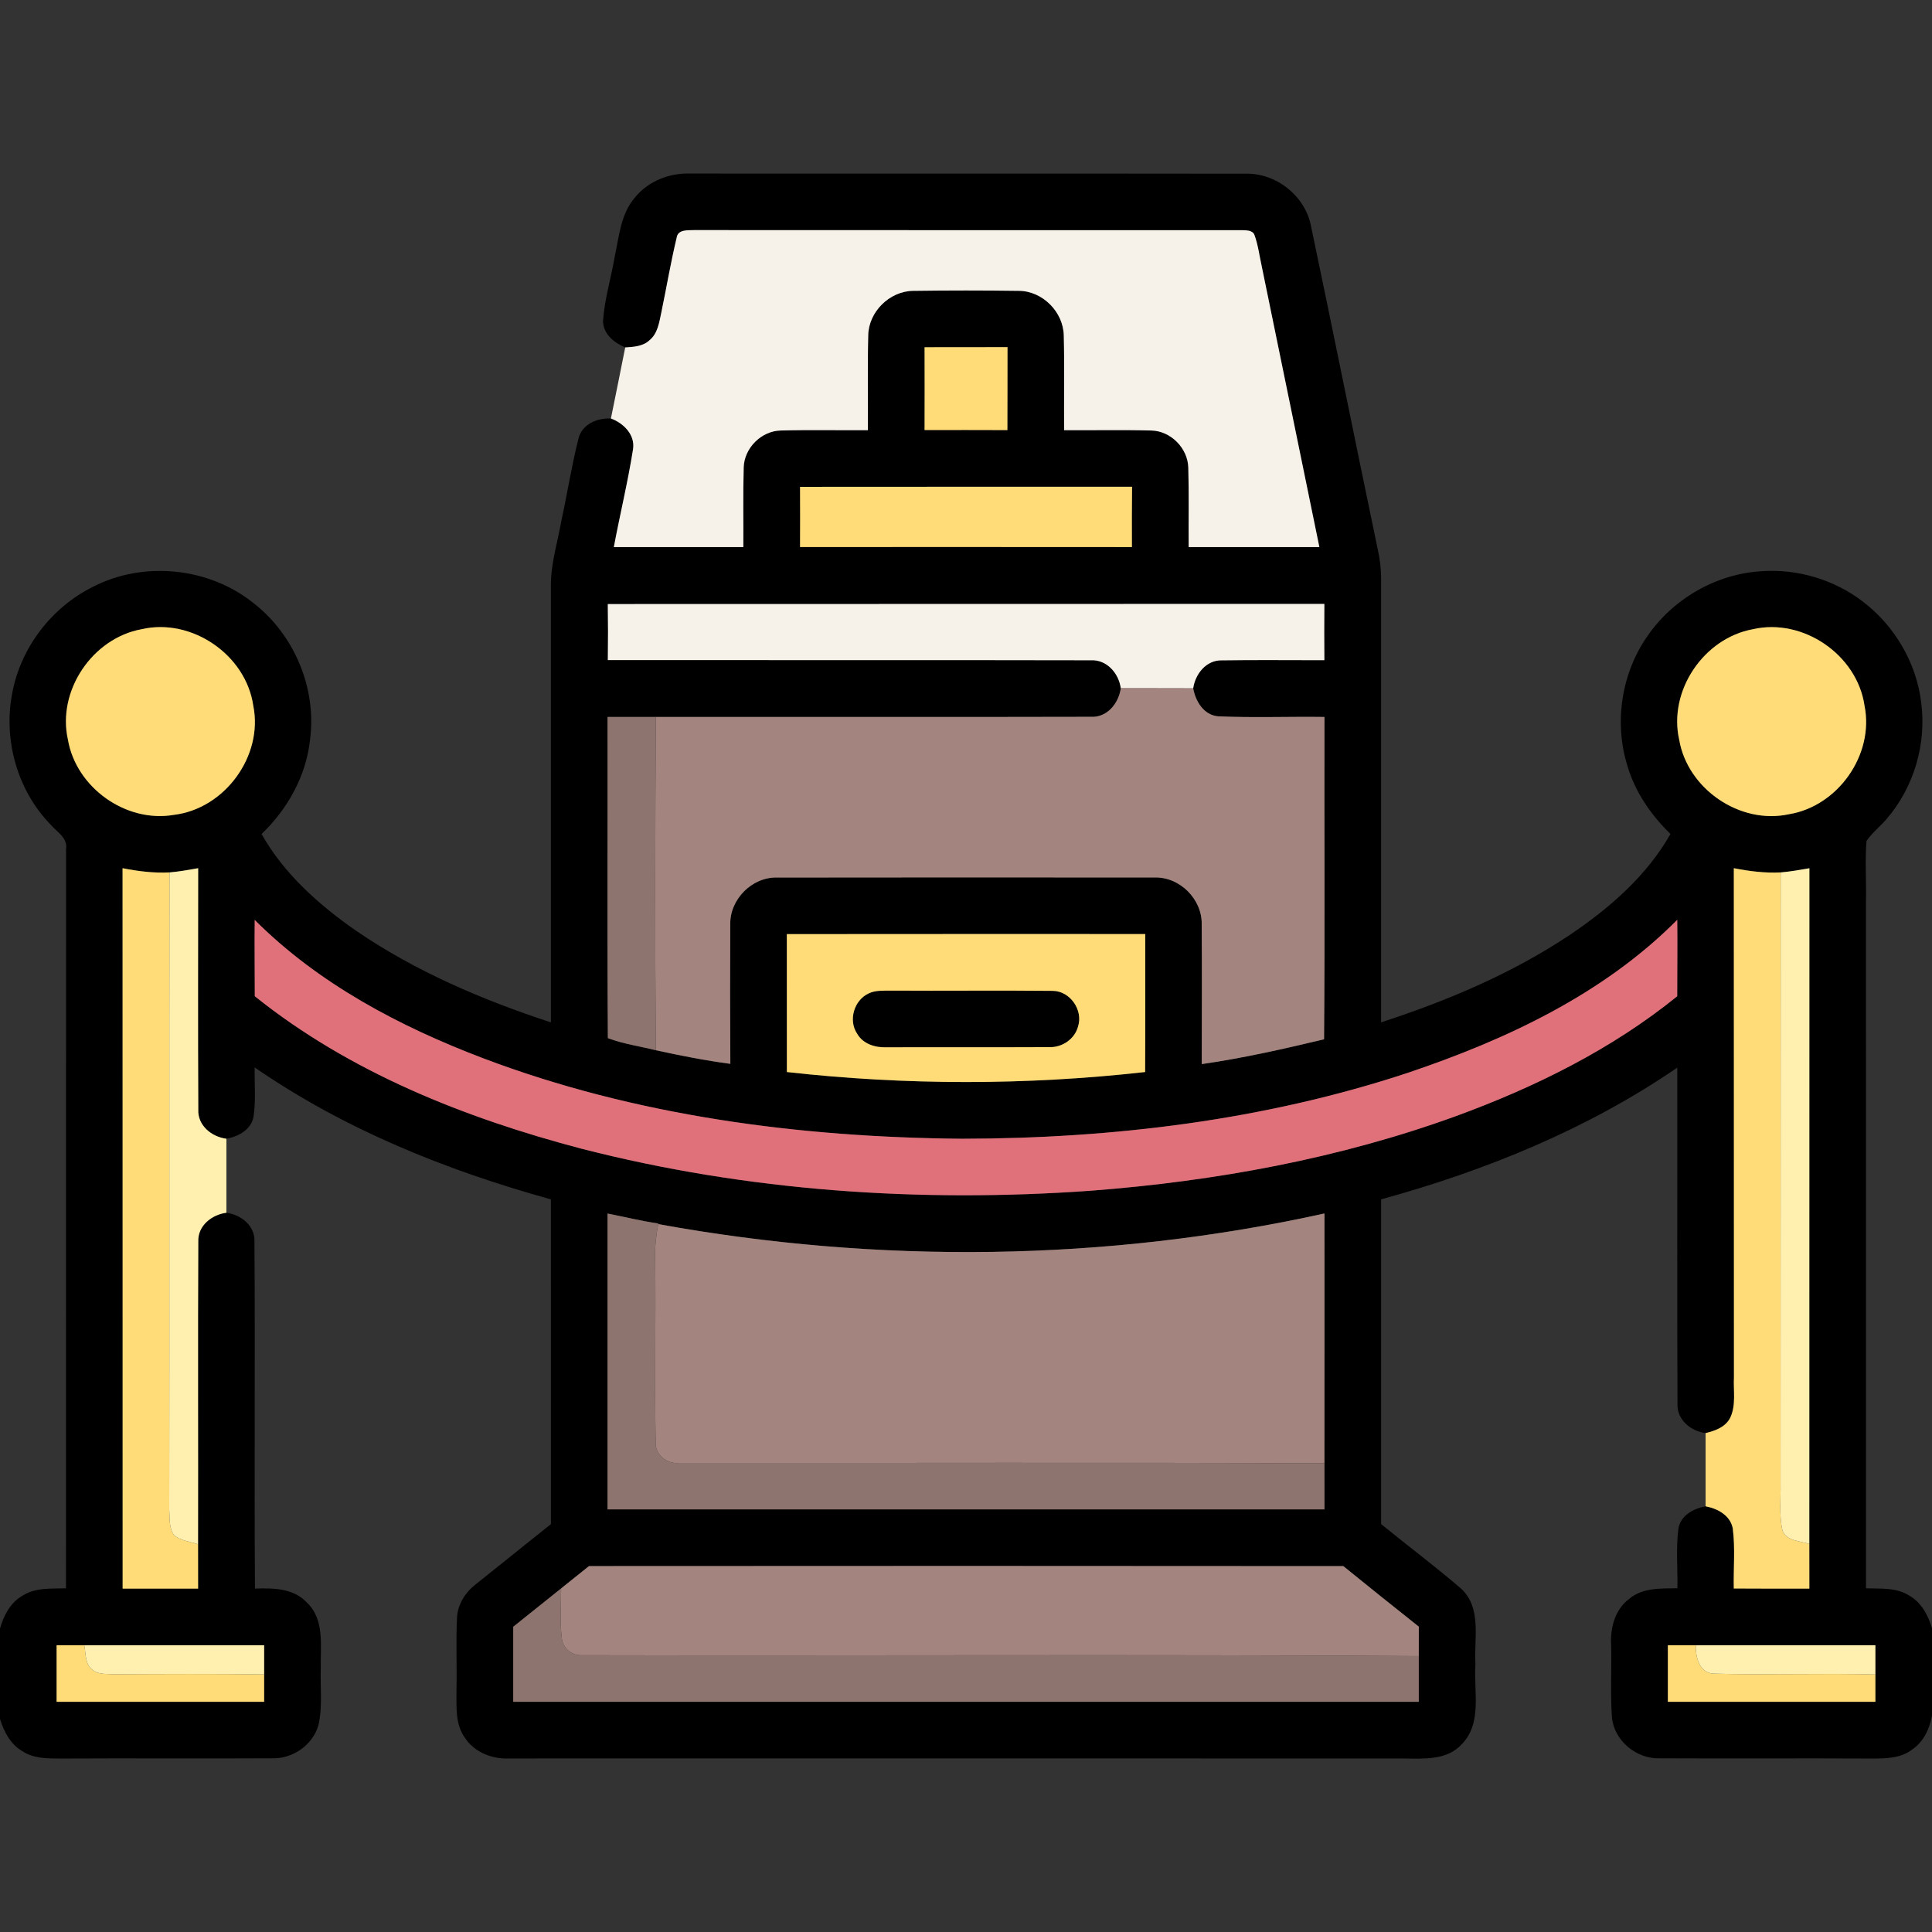 <svg xmlns="http://www.w3.org/2000/svg" width="512pt" height="512pt" viewBox="0 0 512 512"><rect x="0" y="0" width="512" height="512" fill="#333333" stroke="none"/><g id="#000000ff"><path fill="#000000" opacity="1.00" d=" M 168.30 52.30 C 171.83 47.96 177.47 45.78 183.01 45.99 C 232.01 46.03 281.00 45.96 330.00 46.03 C 338.16 45.78 345.88 51.88 347.43 59.91 C 353.46 88.61 359.22 117.37 365.22 146.08 C 365.71 148.35 365.97 150.66 366.00 152.98 C 366.00 192.30 366.00 231.62 366.00 270.93 C 383.47 265.26 400.57 258.04 415.90 247.84 C 426.43 240.75 436.36 232.18 442.69 221.01 C 437.53 215.98 433.30 209.87 431.26 202.90 C 427.71 191.43 429.69 178.42 436.58 168.58 C 443.40 158.65 454.87 152.04 466.92 151.37 C 476.39 150.72 486.04 153.61 493.59 159.36 C 502.02 165.73 507.81 175.53 509.12 186.03 C 510.61 197.02 507.25 208.59 500.00 217.00 C 498.29 219.02 496.14 220.66 494.64 222.87 C 494.22 228.24 494.63 233.64 494.50 239.03 C 494.50 299.66 494.50 360.29 494.51 420.92 C 498.38 421.06 502.62 420.65 506.03 422.88 C 509.21 424.70 510.98 428.09 512.00 431.48 L 512.00 454.73 C 511.33 458.23 509.70 461.71 506.63 463.72 C 503.59 466.01 499.63 466.03 496.00 466.03 C 477.30 465.93 458.61 466.07 439.91 465.97 C 433.68 466.22 427.70 461.29 427.17 455.01 C 426.75 448.70 427.11 442.37 426.97 436.06 C 426.69 431.52 427.93 426.57 431.74 423.73 C 435.29 420.70 440.17 420.99 444.53 420.90 C 444.64 415.61 444.10 410.28 444.81 405.02 C 445.43 401.56 448.84 399.77 452.00 399.19 C 455.17 399.77 458.56 401.60 459.20 405.05 C 459.88 410.32 459.35 415.67 459.47 420.97 C 466.14 421.03 472.82 420.99 479.50 421.00 C 479.51 417.05 479.50 413.11 479.49 409.17 C 479.52 349.48 479.47 289.78 479.51 230.09 C 476.99 230.53 474.46 230.98 471.90 231.20 C 467.73 231.41 463.57 230.88 459.48 230.08 C 459.52 275.05 459.47 320.02 459.51 364.98 C 459.33 368.50 460.10 372.29 458.58 375.60 C 457.37 378.16 454.57 379.18 452.00 379.78 C 448.06 379.28 444.35 376.23 444.55 371.99 C 444.42 342.31 444.54 312.62 444.49 282.94 C 420.71 299.24 393.71 310.23 366.01 317.84 C 365.99 346.52 366.00 375.21 366.01 403.90 C 373.01 409.61 380.27 415.04 387.12 420.93 C 392.79 426.05 390.59 434.33 391.00 441.05 C 390.49 448.11 392.92 456.65 387.34 462.28 C 383.44 466.54 377.29 466.07 372.05 466.02 C 293.03 465.98 214.02 466.00 135.00 466.01 C 130.52 466.23 125.83 464.45 123.28 460.64 C 120.58 457.00 121.00 452.27 120.97 448.00 C 121.13 441.62 120.79 435.23 121.11 428.85 C 121.23 425.32 123.21 422.12 125.93 419.97 C 132.60 414.59 139.34 409.29 146.00 403.90 C 146.00 375.21 146.01 346.52 145.99 317.84 C 118.31 310.18 91.21 299.28 67.49 282.87 C 67.41 287.24 67.85 291.64 67.18 295.98 C 66.54 299.42 63.15 301.19 60.00 301.78 C 56.07 301.28 52.31 298.24 52.55 293.97 C 52.44 272.68 52.51 251.38 52.52 230.08 C 50.00 230.53 47.47 230.98 44.92 231.20 C 40.74 231.41 36.57 230.89 32.48 230.08 C 32.51 293.72 32.48 357.36 32.50 421.00 C 39.17 421.00 45.83 421.00 52.50 421.00 C 52.51 417.08 52.51 413.16 52.49 409.25 C 52.55 382.52 52.41 355.78 52.55 329.06 C 52.36 324.84 56.13 321.89 60.00 321.39 C 63.86 321.91 67.61 324.81 67.43 329.03 C 67.65 359.68 67.36 390.34 67.57 420.99 C 72.34 420.83 77.80 420.87 81.31 424.68 C 86.07 429.15 84.90 436.14 85.01 442.00 C 84.82 447.08 85.55 452.29 84.36 457.29 C 82.80 462.55 77.47 466.17 72.02 465.97 C 53.37 466.07 34.71 465.93 16.05 466.03 C 12.64 466.02 8.98 466.07 6.01 464.13 C 2.81 462.32 1.03 458.92 0.00 455.53 L 0.00 431.58 C 0.97 428.15 2.74 424.72 5.94 422.89 C 9.37 420.65 13.61 421.05 17.49 420.92 C 17.51 355.61 17.48 290.30 17.51 225.00 C 17.98 222.02 15.05 220.45 13.40 218.51 C 4.65 209.55 0.87 196.19 3.20 183.93 C 5.36 171.79 13.60 160.98 24.63 155.51 C 38.09 148.57 55.42 150.35 67.20 159.84 C 78.00 168.23 83.95 182.40 82.17 195.98 C 81.16 205.57 76.24 214.42 69.31 221.02 C 75.27 231.59 84.54 239.82 94.40 246.68 C 110.17 257.46 127.90 265.01 145.99 270.94 C 146.01 232.29 146.01 193.63 145.99 154.98 C 146.01 149.15 147.80 143.55 148.80 137.86 C 150.37 130.64 151.51 123.32 153.32 116.16 C 154.28 112.38 158.32 110.73 161.90 110.90 C 165.23 112.14 168.33 115.17 167.77 119.02 C 166.39 127.73 164.30 136.32 162.67 144.99 C 174.11 144.99 185.55 144.98 196.99 144.99 C 197.04 137.96 196.89 130.93 197.09 123.91 C 197.20 118.75 201.77 114.18 206.94 114.09 C 214.62 113.88 222.31 114.06 230.00 114.00 C 230.06 105.64 229.88 97.27 230.09 88.90 C 230.18 82.65 235.73 77.16 241.97 77.08 C 251.32 76.95 260.67 76.95 270.01 77.08 C 276.29 77.11 281.81 82.68 281.91 88.93 C 282.12 97.28 281.94 105.64 282.00 114.00 C 289.70 114.06 297.40 113.88 305.09 114.09 C 310.26 114.19 314.78 118.77 314.91 123.92 C 315.11 130.94 314.96 137.97 315.01 144.99 C 326.55 144.99 338.10 144.99 349.65 144.99 C 344.57 120.14 339.44 95.31 334.35 70.46 C 333.75 67.74 333.41 64.94 332.46 62.31 C 331.98 60.95 330.29 61.06 329.14 61.00 C 280.76 60.99 232.37 61.02 183.99 60.98 C 182.31 61.06 179.63 60.73 179.32 63.00 C 177.74 69.58 176.62 76.27 175.24 82.90 C 174.69 85.46 174.30 88.39 172.13 90.16 C 170.40 91.80 167.93 91.93 165.69 92.08 C 162.76 90.85 159.81 88.50 159.81 85.02 C 160.21 79.27 161.94 73.72 162.90 68.05 C 164.08 62.65 164.49 56.65 168.30 52.30 M 245.02 92.02 C 245.04 99.34 245.05 106.66 245.02 113.97 C 252.34 113.95 259.66 113.95 266.97 113.98 C 266.96 106.65 267.03 99.33 267.00 92.00 C 259.67 91.97 252.35 92.04 245.02 92.02 M 212.02 129.02 C 212.05 134.34 212.05 139.66 212.02 144.97 C 241.34 144.96 270.66 144.95 299.97 144.98 C 299.94 139.65 299.96 134.33 300.01 129.00 C 270.68 129.00 241.35 128.99 212.02 129.02 M 161.07 160.08 C 161.15 165.02 161.15 169.98 161.08 174.93 C 203.74 174.97 246.40 174.89 289.06 174.98 C 293.31 174.75 296.49 178.43 297.02 182.40 C 296.46 186.40 293.39 190.24 289.02 189.96 C 250.62 190.06 212.21 189.97 173.80 190.00 C 169.53 190.00 165.27 190.00 161.00 190.00 C 161.06 218.37 160.88 246.75 161.09 275.12 C 165.18 276.66 169.56 277.27 173.79 278.32 C 180.33 279.76 186.91 281.05 193.55 281.93 C 193.47 269.64 193.47 257.34 193.53 245.06 C 193.34 238.37 199.30 232.34 206.00 232.56 C 239.30 232.51 272.61 232.52 305.92 232.55 C 312.65 232.31 318.67 238.35 318.46 245.07 C 318.55 257.38 318.50 269.69 318.47 282.00 C 329.39 280.43 340.17 277.99 350.89 275.42 C 351.14 246.95 350.93 218.47 351.00 190.00 C 341.59 189.87 332.16 190.25 322.77 189.83 C 318.96 189.46 316.84 185.84 316.21 182.42 C 316.75 178.58 319.70 174.87 323.87 175.00 C 332.90 174.86 341.93 174.97 350.97 174.96 C 350.93 169.99 350.93 165.01 350.97 160.04 C 287.67 160.09 224.37 160.03 161.07 160.08 M 37.51 166.75 C 24.51 169.13 15.09 183.04 18.00 196.00 C 20.16 208.72 33.39 218.16 46.13 215.94 C 59.56 214.31 69.82 200.33 67.12 187.01 C 65.17 173.53 50.80 163.67 37.51 166.75 M 464.54 166.75 C 451.50 169.12 442.06 183.08 445.01 196.07 C 447.25 209.10 461.12 218.59 474.09 215.78 C 487.09 213.66 496.72 200.00 494.12 187.03 C 492.18 173.55 477.83 163.69 464.54 166.75 M 67.50 243.79 C 67.42 250.53 67.52 257.27 67.52 264.01 C 92.63 284.15 123.16 296.27 154.03 304.40 C 198.02 315.71 243.91 318.78 289.13 315.55 C 322.03 313.03 354.84 307.06 385.91 295.76 C 406.81 288.11 427.11 278.09 444.48 264.02 C 444.47 257.27 444.58 250.51 444.49 243.76 C 424.92 263.47 399.18 275.51 373.18 284.28 C 335.14 296.87 294.91 301.72 254.96 301.78 C 211.92 301.40 168.43 295.76 128.01 280.44 C 105.87 272.03 84.38 260.68 67.50 243.79 M 208.52 247.55 C 208.52 259.74 208.51 271.92 208.53 284.10 C 240.05 287.63 271.95 287.64 303.47 284.10 C 303.54 271.91 303.50 259.72 303.50 247.53 C 271.84 247.54 240.18 247.50 208.52 247.55 M 161.00 321.60 C 161.00 347.73 161.00 373.86 161.00 400.00 C 224.33 400.00 287.67 400.00 351.00 400.00 C 351.00 395.93 351.01 391.87 350.99 387.80 C 351.02 365.73 350.99 343.65 351.00 321.58 C 293.13 334.37 232.70 335.00 174.44 324.40 L 174.46 324.24 C 169.93 323.57 165.49 322.48 161.00 321.60 M 156.09 415.03 C 153.64 417.01 151.18 418.98 148.71 420.94 C 144.47 424.32 140.23 427.71 136.01 431.11 C 136.00 437.74 136.00 444.37 136.01 451.00 C 216.00 451.00 296.00 451.00 375.99 451.00 C 376.01 446.96 376.00 442.92 375.99 438.88 C 375.99 436.28 376.00 433.68 376.00 431.08 C 369.30 425.76 362.63 420.43 356.00 415.04 C 289.36 414.97 222.72 414.99 156.09 415.03 M 15.00 436.00 C 15.00 441.00 15.00 446.00 15.00 451.00 C 33.33 451.00 51.67 451.00 70.00 451.00 C 70.00 448.57 70.00 446.15 70.00 443.73 C 70.00 441.15 70.00 438.57 70.00 436.00 C 54.11 436.00 38.22 436.00 22.33 436.00 C 19.89 435.99 17.44 436.00 15.00 436.00 M 442.00 436.00 C 442.00 441.00 442.00 446.00 442.00 451.00 C 460.33 451.00 478.67 451.00 497.00 451.00 C 497.00 448.58 497.00 446.16 497.00 443.75 C 497.00 441.16 497.00 438.58 497.00 436.00 C 481.13 436.00 465.26 436.00 449.39 436.00 C 446.92 435.99 444.46 436.00 442.00 436.00 Z"></path><path fill="#000000" opacity="1.00" d=" M 230.21 263.27 C 231.99 262.39 234.04 262.57 235.97 262.52 C 250.31 262.61 264.65 262.44 278.99 262.59 C 283.59 262.62 287.10 267.70 285.69 272.04 C 284.80 275.38 281.46 277.63 278.06 277.50 C 263.71 277.57 249.36 277.50 235.01 277.54 C 232.01 277.68 228.71 276.69 227.15 273.94 C 224.76 270.38 226.33 265.05 230.21 263.27 Z"></path></g><g id="#f6f1e9ff"><path fill="#f6f1e9" opacity="1.00" d=" M 179.32 63.00 C 179.63 60.73 182.31 61.06 183.99 60.98 C 232.37 61.02 280.76 60.99 329.14 61.00 C 330.29 61.06 331.98 60.95 332.46 62.31 C 333.41 64.94 333.75 67.74 334.35 70.46 C 339.44 95.31 344.57 120.14 349.65 144.99 C 338.10 144.99 326.55 144.99 315.01 144.99 C 314.96 137.97 315.11 130.94 314.91 123.92 C 314.78 118.77 310.26 114.19 305.09 114.09 C 297.40 113.88 289.70 114.06 282.00 114.00 C 281.94 105.64 282.12 97.28 281.91 88.93 C 281.81 82.68 276.29 77.11 270.01 77.08 C 260.67 76.95 251.32 76.95 241.97 77.08 C 235.73 77.16 230.18 82.65 230.09 88.90 C 229.88 97.27 230.06 105.64 230.00 114.00 C 222.31 114.06 214.62 113.88 206.94 114.09 C 201.77 114.18 197.20 118.75 197.09 123.91 C 196.89 130.93 197.04 137.96 196.99 144.99 C 185.55 144.98 174.11 144.99 162.67 144.99 C 164.30 136.32 166.39 127.73 167.77 119.02 C 168.33 115.17 165.23 112.14 161.90 110.90 C 163.17 104.62 164.45 98.35 165.69 92.08 C 167.93 91.93 170.40 91.80 172.13 90.16 C 174.30 88.39 174.69 85.46 175.24 82.90 C 176.62 76.27 177.74 69.58 179.32 63.00 Z"></path><path fill="#f6f1e9" opacity="1.00" d=" M 161.07 160.08 C 224.37 160.03 287.67 160.09 350.97 160.04 C 350.93 165.01 350.93 169.99 350.97 174.96 C 341.93 174.97 332.90 174.86 323.87 175.00 C 319.70 174.87 316.75 178.58 316.21 182.42 C 309.81 182.39 303.41 182.41 297.02 182.40 C 296.49 178.43 293.31 174.75 289.06 174.98 C 246.40 174.89 203.74 174.97 161.08 174.93 C 161.15 169.98 161.15 165.02 161.07 160.08 Z"></path></g><g id="#ffdc77ff"><path fill="#ffdc77" opacity="1.00" d=" M 245.02 92.02 C 252.35 92.04 259.67 91.97 267.00 92.00 C 267.03 99.33 266.96 106.65 266.97 113.98 C 259.66 113.95 252.34 113.95 245.02 113.97 C 245.05 106.66 245.04 99.34 245.02 92.02 Z"></path><path fill="#ffdc77" opacity="1.00" d=" M 212.02 129.02 C 241.35 128.99 270.68 129.00 300.01 129.00 C 299.96 134.33 299.94 139.65 299.97 144.98 C 270.66 144.95 241.34 144.96 212.02 144.97 C 212.05 139.66 212.05 134.34 212.02 129.02 Z"></path><path fill="#ffdc77" opacity="1.00" d=" M 37.51 166.75 C 50.80 163.67 65.17 173.53 67.12 187.01 C 69.82 200.33 59.56 214.31 46.13 215.94 C 33.39 218.16 20.16 208.72 18.00 196.00 C 15.09 183.04 24.51 169.13 37.51 166.75 Z"></path><path fill="#ffdc77" opacity="1.00" d=" M 464.54 166.75 C 477.83 163.69 492.18 173.55 494.12 187.03 C 496.72 200.00 487.09 213.66 474.09 215.78 C 461.12 218.59 447.25 209.10 445.01 196.07 C 442.06 183.08 451.50 169.12 464.54 166.75 Z"></path><path fill="#ffdc77" opacity="1.00" d=" M 32.48 230.08 C 36.57 230.89 40.74 231.41 44.92 231.20 C 44.82 287.48 44.94 343.75 44.85 400.03 C 45.02 402.29 44.71 404.88 46.12 406.83 C 47.88 408.32 50.36 408.52 52.49 409.25 C 52.51 413.16 52.51 417.08 52.50 421.00 C 45.83 421.00 39.17 421.00 32.50 421.00 C 32.48 357.36 32.51 293.72 32.48 230.08 Z"></path><path fill="#ffdc77" opacity="1.00" d=" M 459.48 230.08 C 463.57 230.88 467.73 231.41 471.90 231.20 C 471.87 285.12 471.89 339.05 471.87 392.97 C 471.96 397.18 471.42 401.49 472.38 405.64 C 473.48 408.45 477.06 408.34 479.49 409.17 C 479.50 413.11 479.51 417.05 479.50 421.00 C 472.82 420.99 466.14 421.03 459.47 420.97 C 459.35 415.67 459.88 410.32 459.20 405.05 C 458.56 401.60 455.17 399.77 452.00 399.19 C 452.00 392.72 452.00 386.25 452.00 379.78 C 454.57 379.18 457.37 378.16 458.58 375.60 C 460.10 372.29 459.33 368.50 459.51 364.98 C 459.47 320.02 459.52 275.05 459.48 230.08 Z"></path><path fill="#ffdc77" opacity="1.00" d=" M 208.52 247.55 C 240.18 247.50 271.84 247.54 303.50 247.53 C 303.50 259.72 303.54 271.91 303.47 284.10 C 271.95 287.64 240.05 287.63 208.53 284.10 C 208.51 271.92 208.52 259.74 208.52 247.55 M 230.21 263.27 C 226.33 265.05 224.76 270.38 227.15 273.94 C 228.71 276.69 232.01 277.68 235.01 277.54 C 249.36 277.50 263.71 277.57 278.06 277.50 C 281.46 277.63 284.80 275.38 285.69 272.04 C 287.10 267.70 283.59 262.62 278.99 262.59 C 264.65 262.44 250.31 262.61 235.97 262.52 C 234.04 262.57 231.99 262.39 230.21 263.27 Z"></path><path fill="#ffdc77" opacity="1.00" d=" M 15.00 436.00 C 17.44 436.00 19.89 435.99 22.33 436.00 C 22.79 438.22 22.47 441.01 24.51 442.52 C 26.03 443.83 28.18 443.54 30.03 443.69 C 43.35 443.62 56.68 443.55 70.00 443.73 C 70.00 446.15 70.00 448.57 70.00 451.00 C 51.67 451.00 33.33 451.00 15.00 451.00 C 15.00 446.00 15.00 441.00 15.00 436.00 Z"></path><path fill="#ffdc77" opacity="1.00" d=" M 442.00 436.00 C 444.46 436.00 446.92 435.99 449.39 436.00 C 449.37 439.12 450.26 443.30 454.08 443.53 C 468.37 443.93 482.70 443.36 497.00 443.75 C 497.00 446.16 497.00 448.58 497.00 451.00 C 478.67 451.00 460.33 451.00 442.00 451.00 C 442.00 446.00 442.00 441.00 442.00 436.00 Z"></path></g><g id="#a3847eff"><path fill="#a3847e" opacity="1.00" d=" M 297.02 182.40 C 303.41 182.41 309.81 182.39 316.21 182.42 C 316.84 185.84 318.96 189.46 322.77 189.83 C 332.16 190.25 341.59 189.87 351.00 190.00 C 350.93 218.47 351.14 246.95 350.89 275.42 C 340.17 277.99 329.39 280.43 318.47 282.00 C 318.50 269.69 318.55 257.38 318.46 245.07 C 318.67 238.35 312.65 232.31 305.92 232.55 C 272.61 232.52 239.30 232.51 206.00 232.56 C 199.30 232.34 193.34 238.37 193.53 245.06 C 193.47 257.34 193.47 269.64 193.55 281.93 C 186.91 281.05 180.33 279.76 173.79 278.32 C 173.57 248.88 173.62 219.44 173.80 190.00 C 212.21 189.97 250.62 190.06 289.02 189.96 C 293.39 190.24 296.46 186.40 297.02 182.40 Z"></path><path fill="#a3847e" opacity="1.00" d=" M 174.44 324.40 C 232.70 335.00 293.13 334.37 351.00 321.58 C 350.99 343.65 351.02 365.73 350.99 387.80 C 293.98 387.52 236.96 387.76 179.95 387.68 C 176.70 388.06 173.52 385.46 173.75 382.08 C 173.46 365.74 173.83 349.39 173.62 333.04 C 173.55 330.14 173.90 327.24 174.44 324.40 Z"></path><path fill="#a3847e" opacity="1.00" d=" M 156.09 415.03 C 222.72 414.99 289.36 414.97 356.00 415.04 C 362.63 420.43 369.30 425.76 376.00 431.08 C 376.00 433.68 375.99 436.28 375.99 438.88 C 301.99 438.40 227.97 438.83 153.98 438.65 C 151.40 438.75 149.05 436.59 148.87 434.03 C 148.35 429.68 148.70 425.30 148.71 420.94 C 151.18 418.98 153.64 417.01 156.09 415.03 Z"></path></g><g id="#8e746eff"><path fill="#8e746e" opacity="1.00" d=" M 161.00 190.00 C 165.27 190.00 169.53 190.00 173.80 190.00 C 173.62 219.44 173.57 248.88 173.79 278.32 C 169.56 277.27 165.18 276.66 161.09 275.12 C 160.88 246.75 161.06 218.37 161.00 190.00 Z"></path><path fill="#8e746e" opacity="1.00" d=" M 161.00 321.60 C 165.49 322.48 169.93 323.57 174.46 324.24 L 174.44 324.40 C 173.90 327.24 173.55 330.14 173.62 333.04 C 173.83 349.39 173.46 365.74 173.75 382.08 C 173.52 385.46 176.70 388.06 179.95 387.68 C 236.96 387.76 293.98 387.52 350.99 387.80 C 351.01 391.87 351.00 395.93 351.00 400.00 C 287.67 400.00 224.33 400.00 161.00 400.00 C 161.00 373.86 161.00 347.73 161.00 321.60 Z"></path><path fill="#8e746e" opacity="1.00" d=" M 136.01 431.11 C 140.23 427.71 144.47 424.32 148.71 420.94 C 148.70 425.30 148.35 429.68 148.87 434.03 C 149.05 436.59 151.40 438.75 153.98 438.65 C 227.97 438.83 301.99 438.40 375.99 438.88 C 376.00 442.92 376.01 446.96 375.99 451.00 C 296.00 451.00 216.00 451.00 136.01 451.00 C 136.00 444.37 136.00 437.74 136.01 431.11 Z"></path></g><g id="#fff0afff"><path fill="#fff0af" opacity="1.00" d=" M 44.92 231.20 C 47.47 230.98 50.00 230.53 52.52 230.08 C 52.51 251.38 52.44 272.68 52.55 293.97 C 52.31 298.24 56.07 301.28 60.00 301.78 C 60.00 308.31 60.00 314.85 60.00 321.39 C 56.13 321.89 52.36 324.84 52.55 329.06 C 52.41 355.78 52.55 382.52 52.49 409.25 C 50.36 408.52 47.88 408.32 46.12 406.83 C 44.71 404.88 45.02 402.29 44.85 400.03 C 44.94 343.75 44.82 287.48 44.92 231.20 Z"></path><path fill="#fff0af" opacity="1.00" d=" M 471.90 231.20 C 474.46 230.98 476.99 230.53 479.51 230.09 C 479.47 289.78 479.52 349.48 479.49 409.17 C 477.06 408.34 473.48 408.45 472.38 405.64 C 471.42 401.49 471.96 397.18 471.87 392.97 C 471.89 339.05 471.87 285.12 471.90 231.20 Z"></path><path fill="#fff0af" opacity="1.00" d=" M 22.33 436.00 C 38.22 436.00 54.11 436.00 70.00 436.00 C 70.00 438.57 70.00 441.15 70.00 443.73 C 56.68 443.55 43.35 443.62 30.03 443.69 C 28.18 443.54 26.03 443.83 24.51 442.52 C 22.47 441.01 22.79 438.22 22.33 436.00 Z"></path><path fill="#fff0af" opacity="1.00" d=" M 449.39 436.00 C 465.26 436.00 481.13 436.00 497.00 436.00 C 497.00 438.58 497.00 441.16 497.00 443.75 C 482.70 443.36 468.37 443.93 454.08 443.53 C 450.26 443.30 449.37 439.12 449.39 436.00 Z"></path></g><g id="#e07079ff"><path fill="#e07079" opacity="1.00" d=" M 67.50 243.79 C 84.38 260.68 105.87 272.03 128.01 280.44 C 168.43 295.76 211.92 301.40 254.96 301.78 C 294.91 301.72 335.14 296.87 373.18 284.28 C 399.18 275.51 424.92 263.47 444.49 243.76 C 444.58 250.51 444.47 257.27 444.48 264.02 C 427.11 278.09 406.81 288.11 385.91 295.76 C 354.84 307.06 322.03 313.03 289.13 315.55 C 243.91 318.78 198.02 315.71 154.03 304.40 C 123.16 296.27 92.63 284.15 67.52 264.01 C 67.52 257.27 67.42 250.53 67.50 243.79 Z"></path></g></svg>